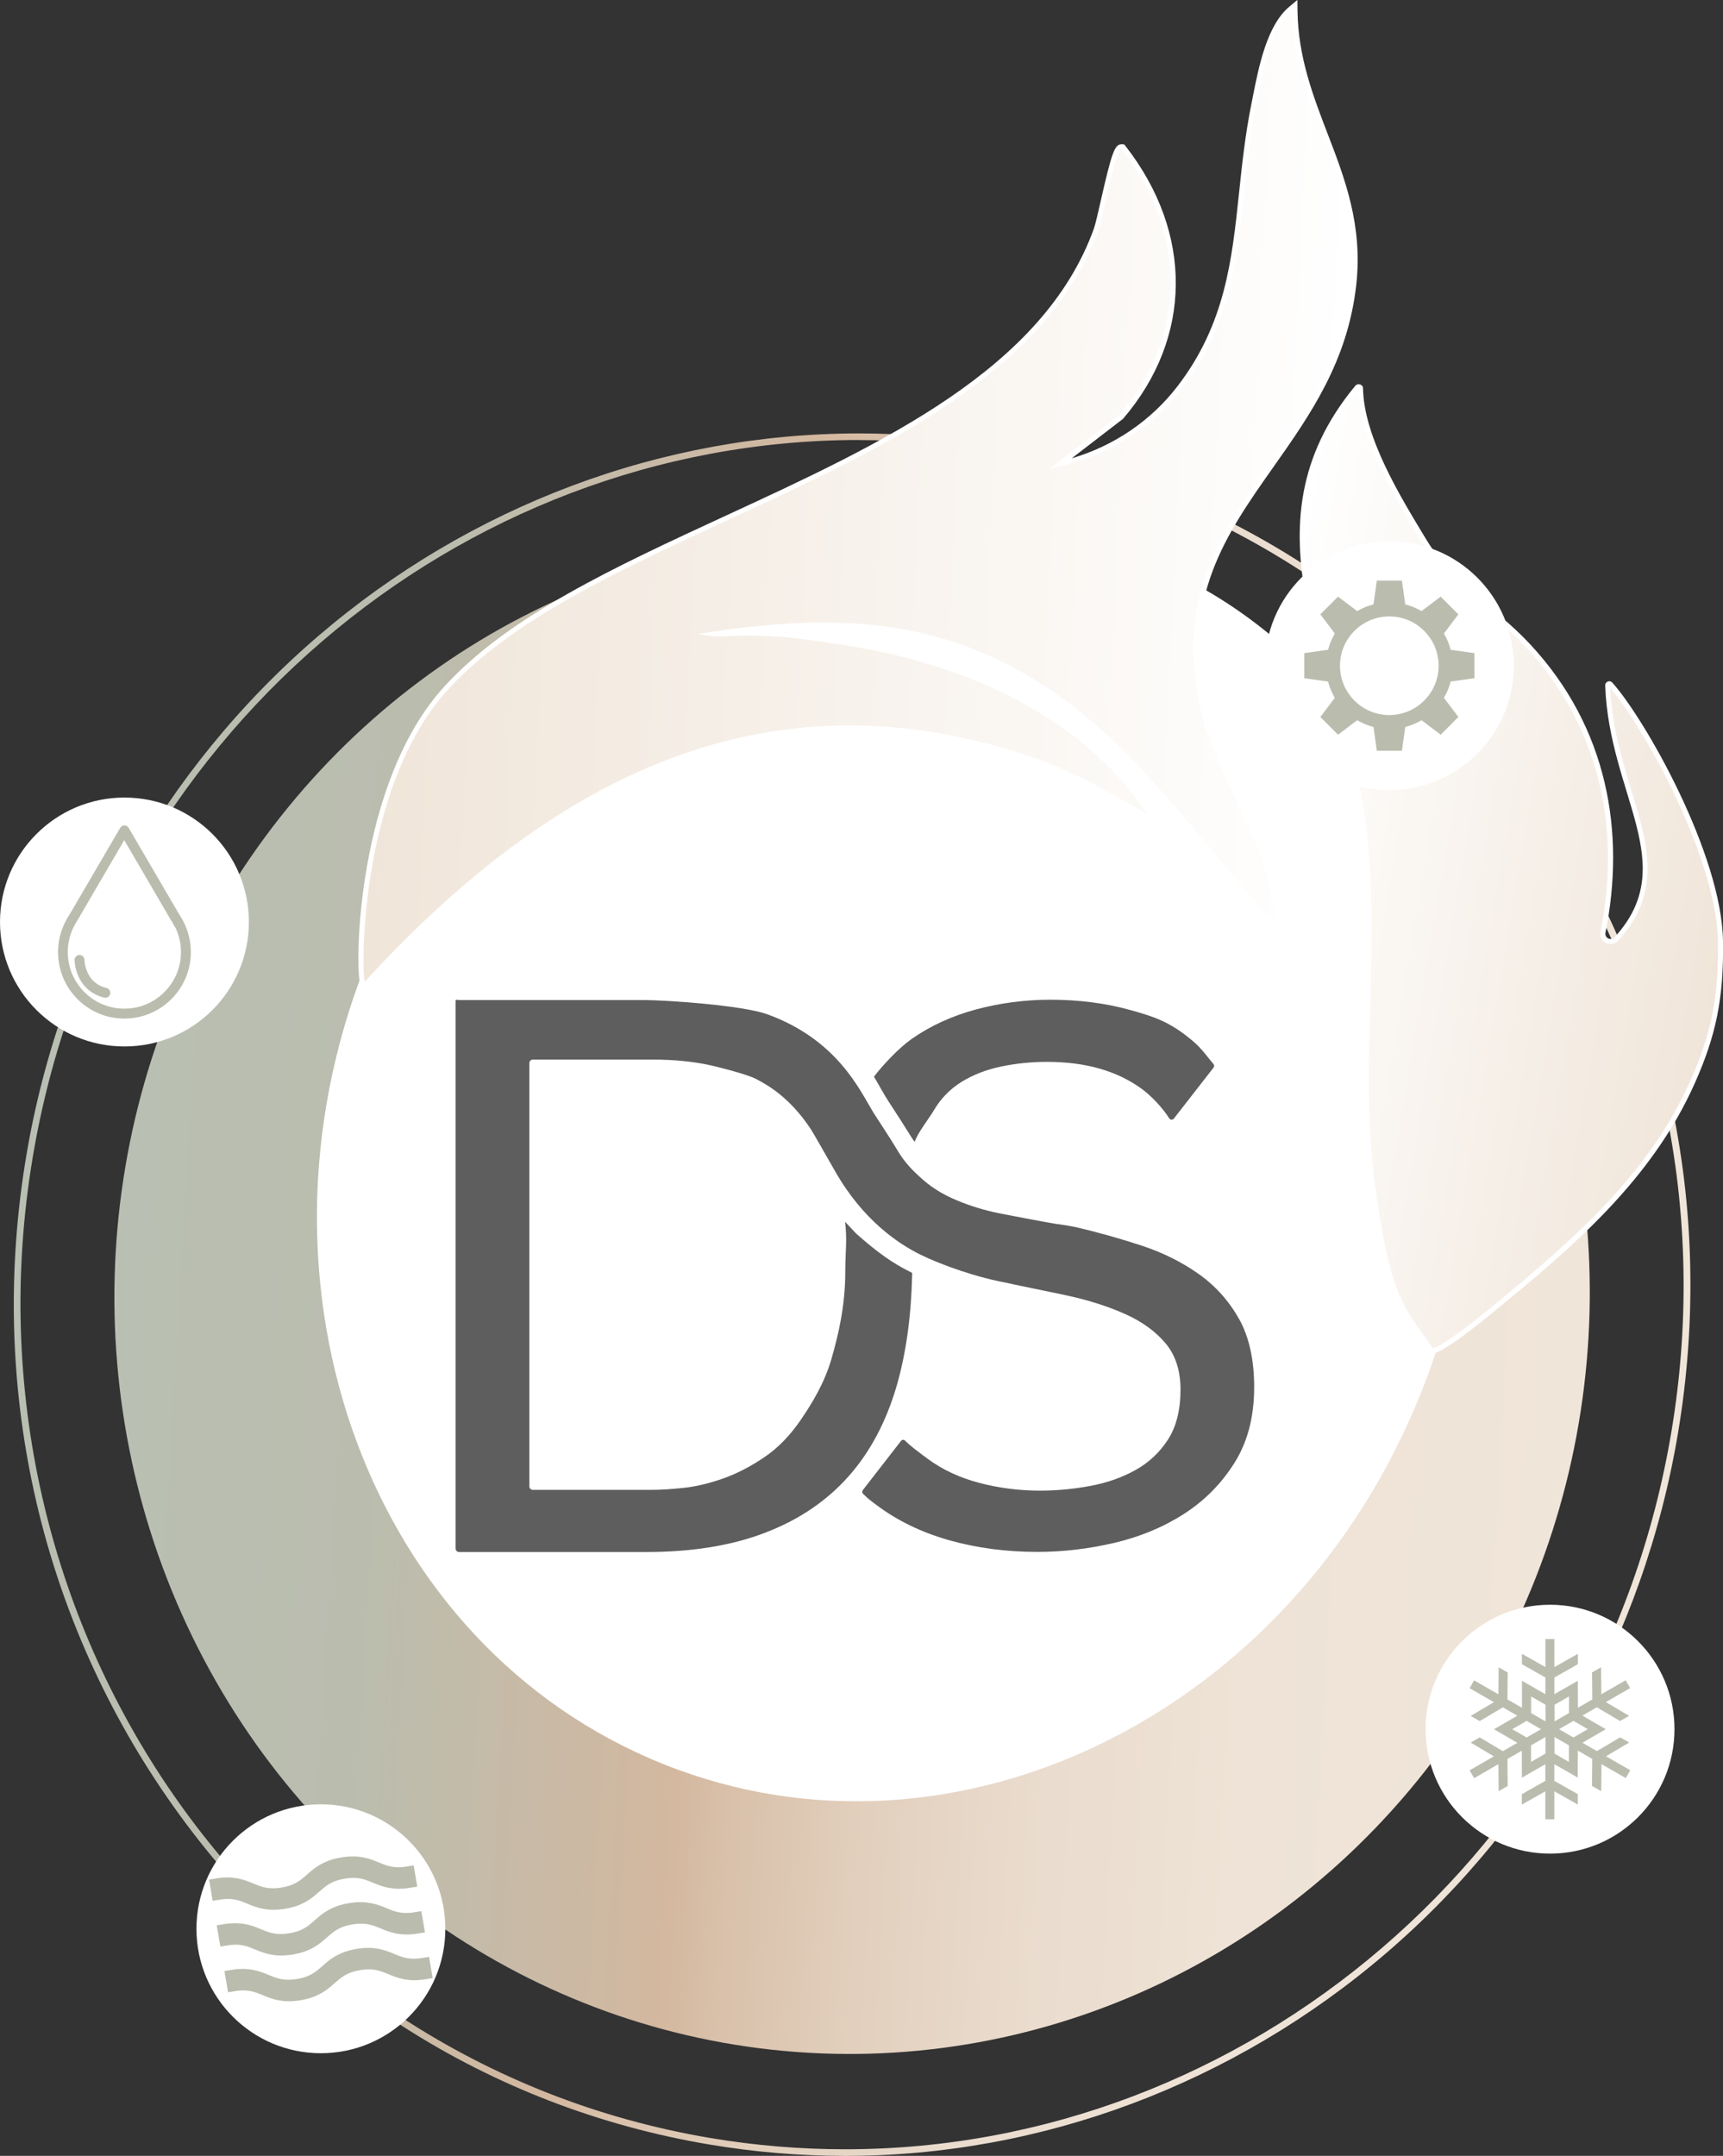 <svg xmlns="http://www.w3.org/2000/svg" xmlns:xlink="http://www.w3.org/1999/xlink" id="Ebene_2" viewBox="0 0 259.61 324.8"><rect x="0" y="0" width="259.61" height="324.8" fill="#333333" stroke="none"/><defs><style>      .cls-1, .cls-2, .cls-3, .cls-4 {        fill: #babdae;      }      .cls-2 {        stroke: #fff;        stroke-width: 1.5px;      }      .cls-2, .cls-3, .cls-4 {        stroke-miterlimit: 10;      }      .cls-5 {        fill: url(#Unbenannter_Verlauf_105-2);      }      .cls-3 {        stroke-width: .25px;      }      .cls-3, .cls-4 {        stroke: #babdae;      }      .cls-6 {        fill: #fff;      }      .cls-4 {        stroke-width: 2px;      }      .cls-7 {        fill: #5e5e5e;      }      .cls-8 {        fill: url(#Unbenannter_Verlauf_105);      }      .cls-9 {        fill: url(#Unbenannter_Verlauf_70);      }      .cls-10 {        fill: url(#Unbenannter_Verlauf_71);      }    </style><linearGradient id="Unbenannter_Verlauf_105" data-name="Unbenannter Verlauf 105" x1="3.96" y1="174.14" x2="252.81" y2="215.96" gradientUnits="userSpaceOnUse"><stop offset="0" stop-color="#b9bfb2"></stop><stop offset=".18" stop-color="#babdae"></stop><stop offset=".38" stop-color="#d1b8a1"></stop><stop offset=".4" stop-color="#d4b8a0"></stop><stop offset=".44" stop-color="#d9c1ab"></stop><stop offset=".54" stop-color="#e3d1bf"></stop><stop offset=".65" stop-color="#eadcce"></stop><stop offset=".78" stop-color="#eee3d6"></stop><stop offset="1" stop-color="#f0e5d9"></stop></linearGradient><linearGradient id="Unbenannter_Verlauf_105-2" data-name="Unbenannter Verlauf 105" x1="16.9" y1="167.4" x2="239.18" y2="167.4" gradientTransform="translate(295.78 67.01) rotate(90)" xlink:href="#Unbenannter_Verlauf_105"></linearGradient><linearGradient id="Unbenannter_Verlauf_70" data-name="Unbenannter Verlauf 70" x1="59.2" y1="46.82" x2="203.92" y2="46.82" gradientTransform="translate(.96 20.21) rotate(2.7) scale(1 1.03)" gradientUnits="userSpaceOnUse"><stop offset="0" stop-color="#f0e5d9"></stop><stop offset="1" stop-color="#fff"></stop></linearGradient><linearGradient id="Unbenannter_Verlauf_71" data-name="Unbenannter Verlauf 71" x1="190.72" y1="158.38" x2="259.65" y2="158.38" gradientTransform="translate(10.71 -50.46) rotate(9.54) scale(1.07 .92)" gradientUnits="userSpaceOnUse"><stop offset="0" stop-color="#fff"></stop><stop offset="1" stop-color="#f0e5d9"></stop></linearGradient></defs><g id="Ebene_1-2" data-name="Ebene_1"><path class="cls-8" d="M129.41,66.3c6.71,0,13.5.55,20.33,1.7,68.17,11.46,113.88,77.63,102.08,147.8-10.61,63.14-64.17,108.01-124.47,108.01-6.71,0-13.5-.55-20.33-1.7C38.85,310.64-6.85,244.47,4.94,174.3c10.61-63.14,64.17-108,124.47-108.01M129.42,65.3v1-1c-29.62,0-58.57,10.86-81.52,30.57C24.7,115.78,9.09,143.58,3.96,174.14c-5.75,34.19,1.79,68.52,21.22,96.65,19.44,28.14,48.45,46.71,81.69,52.3,6.78,1.14,13.67,1.72,20.49,1.72,29.61,0,58.56-10.86,81.52-30.57,23.2-19.92,38.8-47.72,43.94-78.27,5.75-34.19-1.79-68.52-21.22-96.65-19.44-28.14-48.45-46.71-81.69-52.3-6.78-1.14-13.67-1.72-20.48-1.72h0Z"></path><ellipse class="cls-5" cx="128.38" cy="195.05" rx="114.39" ry="111.14" transform="translate(-73.73 312.01) rotate(-86.7)"></ellipse><path class="cls-6" d="M213.43,211.49c-20.27,48.36-71.97,72.3-115.47,53.46-43.5-18.83-62.33-73.3-42.05-121.66,20.27-48.36,75.08-76.83,118.58-58,43.5,18.83,59.21,77.84,38.94,126.2Z"></path><g><path class="cls-9" d="M54.62,148c-.45-1.03-1.18-29.33,12.71-44.42,9.7-10.54,25.49-17.83,42.21-25.55,23.56-10.88,47.92-22.13,55.62-43.42.25-.68.65-2.43,1.07-4.29,1.54-6.75,2.03-8.21,2.78-8.21h.18l.12.15c10.08,12.97,9.96,28.5-.32,40.54l-9.22,7.1c7.21-1.69,13.55-5.74,17.98-11.51,7.22-9.42,8.24-19.06,9.32-29.27.45-4.27.92-8.69,1.84-13.31l.2-1.02c.89-4.53,2.11-10.72,5.38-13.47l.61-.51v.79c.08,7.04,2.36,12.94,4.55,18.65,2.61,6.77,5.3,13.77,4.31,22.64-1.29,11.48-6.94,19.5-12.41,27.25-7.19,10.2-13.98,19.83-10.37,36.31,1.01,4.59,3.16,9.18,5.25,13.61,2.87,6.1,5.83,12.4,6.1,19.13l.04,1.01-.69-.74c-3.47-3.71-6.8-7.72-10.02-11.6-5.96-7.17-12.12-14.58-19.41-20.38-11.59-9.21-23.42-13.31-38.37-13.31-4.9,0-10.14.43-16.34,1.34.22.01.44.02.67.02.54,0,1.01-.03,1.44-.06.28-.02.54-.04.78-.04.77-.02,1.5-.03,2.2-.03,4.75,0,7.9.47,12.67,1.18l1.17.17c12.24,1.8,34.55,7.55,46.52,25.77l.89,1.35-1.39-.82c-5.92-3.49-11.3-6.55-17.11-8.53-9.33-3.2-18.6-4.82-27.54-4.82-25.31,0-49.11,12.58-72.75,38.45l-.11.12h-.18s-.25,0-.25,0l-.13-.26Z"></path><path class="cls-6" d="M194.74,1.59c.17,15.49,10.67,25.02,8.85,41.25-2.95,26.36-29.19,34.39-22.78,63.69,2.38,10.88,10.88,21.1,11.35,32.67-9.9-10.57-18.2-23.05-29.48-32.02-12.49-9.92-24.84-13.39-38.6-13.39-5.98,0-12.23.65-18.88,1.72,1.28.3,2.32.38,3.2.38s1.61-.08,2.23-.1c.77-.02,1.5-.03,2.19-.03,5.1,0,8.42.55,13.79,1.34,17.33,2.55,36.07,10.09,46.26,25.6-5.52-3.26-11.13-6.5-17.17-8.57-9.57-3.28-18.77-4.84-27.66-4.84-26.88,0-50.83,14.28-73.03,38.57,0,0-.01,0-.02,0-.54,0-1.22-29.04,12.6-44.06,23.52-25.54,84.76-32.73,97.91-69.1.73-2.02,2.55-12.25,3.49-12.25,0,0,0,0,.01,0,9.6,12.34,10.24,27.71-.31,40.06l-10.45,8.04c7.71-1.41,14.8-5.47,19.8-11.98,10.28-13.41,8.07-26.93,11.23-42.74.9-4.5,2.03-11.4,5.46-14.27M195.47,0l-1.22,1.02c-3.38,2.83-4.61,9.11-5.51,13.69l-.2,1.01c-.93,4.64-1.4,9.07-1.85,13.35-1.07,10.15-2.09,19.74-9.24,29.08-4,5.22-9.59,9.02-15.97,10.9l7.68-5.91.06-.05.05-.06c10.4-12.18,10.53-27.9.33-41.01l-.2-.26-.33-.03h-.03s-.04,0-.04,0c-1.04,0-1.48,1.19-3.14,8.5-.42,1.84-.81,3.58-1.05,4.24-7.64,21.15-31.94,32.36-55.43,43.21-16.75,7.74-32.57,15.04-42.33,25.64-13.54,14.7-13.58,42.99-12.77,44.83.16.36.48.49.72.49h.33l.24-.25c23.57-25.79,47.27-38.33,72.47-38.33,8.9,0,18.12,1.61,27.42,4.8,5.77,1.98,11.13,5.02,17.04,8.5l2.78,1.64-1.77-2.7c-5.17-7.87-18.13-21.71-46.78-25.93l-1.17-.17c-4.18-.62-7.12-1.06-10.97-1.16,3.39-.33,6.51-.49,9.5-.49,14.86,0,26.62,4.08,38.13,13.23,7.27,5.78,13.42,13.17,19.36,20.33,3.22,3.88,6.56,7.89,10.04,11.61l1.38,1.47-.08-2.01c-.27-6.8-3.26-13.14-6.14-19.27-2.17-4.62-4.23-8.98-5.22-13.53-3.57-16.32,3.17-25.89,10.31-36.02,5.5-7.8,11.18-15.86,12.48-27.43,1-8.97-1.71-16.01-4.33-22.82-2.18-5.68-4.44-11.55-4.52-18.52l-.02-1.59h0Z"></path></g><g><path class="cls-10" d="M215.83,203.57s-.13-.06-.18-.12c-.48-.69-.93-1.33-1.36-1.93-3.46-4.84-5.37-7.5-7.46-22.89-1.27-9.33-1-18.53-.74-27.42.26-8.76.52-17.83-.68-27.02-.87-6.65-2.74-13.14-4.55-19.43-4.62-16.02-8.98-31.15,3.64-46.39.07-.08.15-.1.21-.1.11,0,.28.07.29.25.12,7.29,5.27,15.82,9.02,22.05l.39.64c3.07,5.09,6.24,7.69,9.61,10.45,1.99,1.63,4.06,3.32,6.21,5.62,10.61,11.36,14.62,26.7,11.3,43.19-.07.35.01.69.23.95.22.27.57.43.92.43h0c.33,0,.64-.14.87-.39,6.51-7.12,4.38-14.13,1.91-22.25-1.41-4.65-3.02-9.92-3.23-15.94,0-.07.02-.12.06-.17.05-.05.12-.08.19-.08.06,0,.12.03.16.08,4.97,5.53,16.38,25.89,16.58,38.71.13,8.37-.97,13.91-4.19,21.18-6.22,14.02-17.46,23.93-30.43,34.53l-.12.09c-5.64,4.61-7.83,5.79-8.66,5.96Z"></path><path class="cls-6" d="M204.78,58.61h0,0M204.63,58.8c.25,7.33,5.34,15.77,9.07,21.96l.38.64c3.1,5.15,6.3,7.77,9.69,10.54,1.98,1.63,4.04,3.31,6.17,5.59,10.53,11.27,14.51,26.49,11.21,42.86-.09.46.02.91.31,1.26.29.36.75.57,1.21.57.44,0,.85-.18,1.15-.51,6.65-7.27,4.49-14.38,1.99-22.61-1.38-4.53-2.94-9.66-3.2-15.47,5.06,5.88,16.04,25.66,16.24,38.18.13,8.31-.96,13.81-4.16,21.02-6.19,13.95-17.39,23.83-30.32,34.39l-.12.1c-5.46,4.46-7.55,5.6-8.34,5.84-.46-.67-.9-1.28-1.32-1.86-3.43-4.79-5.32-7.43-7.4-22.73-1.26-9.3-.99-18.48-.73-27.36.26-8.78.52-17.86-.68-27.08-.87-6.67-2.75-13.18-4.57-19.48-4.57-15.85-8.89-30.83,3.41-45.85M204.71,57.89c-.18,0-.37.07-.5.23-17.76,21.44-2.24,42.64.83,66.1,2.42,18.5-1.1,35.89,1.42,54.44,2.36,17.39,4.53,18.68,8.89,24.99.1.14.31.29.49.29.02,0,.04,0,.06,0,1.96-.39,7.64-5.06,8.96-6.14,12.09-9.87,24.05-20.05,30.53-34.67,3.1-6.98,4.36-12.63,4.22-21.34-.2-13.13-11.79-33.51-16.68-38.95-.12-.14-.29-.2-.44-.2-.33,0-.64.26-.63.64.59,16.57,11.45,26.95,1.42,37.92-.17.19-.39.27-.6.27-.46,0-.89-.39-.78-.94,3.02-15,.42-30.88-11.4-43.52-5.79-6.2-10.92-7.96-15.77-16.01-3.66-6.07-9.23-15.06-9.36-22.5,0-.38-.33-.61-.66-.61h0Z"></path></g><circle class="cls-6" cx="233.55" cy="260.52" r="18.75"></circle><circle class="cls-6" cx="209.34" cy="100.29" r="18.75"></circle><circle class="cls-6" cx="18.75" cy="138.91" r="18.75"></circle><circle class="cls-6" cx="48.35" cy="290.59" r="18.75"></circle><path class="cls-7" d="M137.83,172.05c.26-1.12,2.28-3.74,2.8-4.64,1.05-1.83,2.46-3.29,4.21-4.39,1.76-1.09,3.76-1.87,6.03-2.34,2.26-.47,4.56-.7,6.9-.7,5.77,0,10.51,1.35,14.22,4.04,1.46,1.06,3.19,2.89,4.18,4.47.15.24.49.28.68.06l5.99-7.69c.13-.16.13-.39,0-.55-.91-1.04-1.72-2.28-3-3.37-3.57-3.05-5.99-3.78-9.65-4.8-3.67-1.01-7.65-1.52-11.94-1.52-3.82,0-7.55.49-11.18,1.46-3.63.98-6.87,2.46-9.71,4.45-1.9,1.33-4.29,3.87-5.68,5.68.92,1.55,1.58,2.8,2.19,3.72,2.78,4.22,3.68,5.88,3.97,6.11Z"></path><path class="cls-7" d="M186.69,198.72c-1.52-2.73-3.55-4.99-6.09-6.79-2.54-1.79-5.4-3.22-8.6-4.27-3.2-1.05-6.46-1.97-9.77-2.75-.7-.16-1.75-.33-2.81-.48,0,0-.01,0-.02,0,0,0-.02,0-.02,0-.12-.02-.24-.04-.35-.05-1.72-.28-7.51-1.39-8.3-1.55-2.3-.45-4.51-1.12-6.64-2.02-2.13-.89-3.95-2.04-5.46-3.46-.81-.75-2.19-1.97-3.41-4.04-1.21-2.04-3.09-4.83-3.66-5.75-1.99-3.26-5.37-10.9-15.93-14.74-3.83-1.39-15.51-2.15-18.47-2.15h-27.99c-.29,0-.52-.16-.52.13v82.51c0,.29.23.52.52.52h28.15c6.94,0,12.95-.97,18.02-2.93,5.07-1.95,9.24-4.78,12.52-8.48,3.28-3.7,5.69-8.27,7.26-13.69,1.4-4.86,2.16-10.37,2.31-16.51,0-.16.06-.42-.09-.5-2.81-1.36-5.22-3.09-8.34-5.87l-1.68-1.78c.36,2.65.04,4.47.04,7.51,0,5.15-1.04,9.54-2.09,13.17-1.05,3.63-2.91,6.65-4.55,9.07-1.64,2.42-3.49,4.33-5.56,5.73-2.07,1.4-4.15,2.48-6.26,3.22-2.11.74-4.1,1.21-5.97,1.4-1.87.2-3.43.29-4.68.29h-17.97c-.29,0-.52-.23-.52-.52v-63.78c0-.29.23-.52.52-.52h18.05c3.26,0,6.18.29,8.78.87.15.03.31.07.46.11.29.07.57.14.85.21h0c2.32.58,4.65,1.27,5.58,1.77,1.53.82,4.9,2.61,8.12,7.45.44.67,2.11,3.63,3.78,6.54,4.15,7.24,9.42,10.78,12.79,12.44,3.37,1.65,8.46,3.36,12.21,4.09.04,0,.08.01.13.02,3.21.71,6.8,1.4,9.87,2.07,3.2.7,6.06,1.62,8.6,2.75,2.53,1.13,4.56,2.59,6.09,4.39,1.52,1.8,2.28,4.14,2.28,7.02,0,3.04-.63,5.54-1.87,7.49-1.25,1.95-2.89,3.49-4.92,4.62-2.03,1.13-4.31,1.93-6.85,2.4-2.54.47-5.05.7-7.55.7-3.12,0-6.16-.39-9.13-1.17-2.97-.78-5.56-1.99-7.78-3.63-1.26-.93-2.74-2.03-3.36-2.7-.18-.19-.47-.21-.64-.01l-5.76,7.42c-.14.17-.13.41.02.56.79.78,1.11,1.01,2.01,1.68,3.16,2.38,6.83,4.15,11,5.33,4.17,1.17,8.6,1.75,13.28,1.75,3.82,0,7.66-.45,11.53-1.35,3.86-.9,7.35-2.34,10.47-4.33,3.12-1.99,5.68-4.56,7.67-7.72s2.98-6.96,2.98-11.41c0-4.13-.76-7.57-2.28-10.3Z"></path><g><path class="cls-3" d="M18.75,153.33c2.61,0,5.07-1.01,6.93-2.84,1.89-1.86,2.93-4.34,2.95-6.98,0-1.57-.34-3.07-1.03-4.46,0-.02-.01-.03-.02-.05-.13-.26-.28-.52-.43-.77h0c-.14-.24-.29-.47-.43-.71l-7.44-12.73c-.11-.19-.31-.31-.53-.31s-.42.12-.53.31l-7.44,12.73c-.14.23-.28.47-.43.7h0c-.15.25-.3.51-.43.78,0,.02-.02.03-.02.05-.68,1.37-1.03,2.85-1.03,4.4,0,2.62,1.02,5.09,2.86,6.96,1.85,1.86,4.3,2.9,6.92,2.93.03,0,.06,0,.1,0ZM26.48,139.57s0,0,0,0c.61,1.22.92,2.54.91,3.92-.01,2.31-.93,4.48-2.58,6.11-1.65,1.63-3.84,2.51-6.15,2.49-2.29-.02-4.44-.93-6.06-2.56-1.62-1.63-2.51-3.79-2.51-6.09,0-1.36.31-2.66.91-3.87,0,0,0,0,0,0,0,0,0,0,0,0,.12-.23.25-.47.38-.69h0c.15-.24.3-.49.44-.73l6.9-11.82,6.9,11.82c.14.25.3.49.44.73h0c.14.23.27.46.38.69,0,0,0,0,0,0Z"></path><path class="cls-3" d="M15.88,150.2c.28,0,.53-.19.6-.47.08-.33-.12-.67-.45-.75-1.42-.35-2.42-1.19-2.99-2.49-.42-.97-.44-1.86-.44-1.87,0-.34-.28-.62-.62-.62s-.62.28-.62.62c0,.05,0,1.14.54,2.36.5,1.15,1.57,2.63,3.82,3.2.05.01.1.02.15.02Z"></path></g><path class="cls-2" d="M207.23,86.72c-.28,0-.46.22-.5.5l-.46,3.25c-.59.18-1.17.42-1.71.71l-2.62-1.98c-.11-.08-.24-.13-.36-.14-.12,0-.24.04-.34.14l-.93.93-1.13,1.13-.93.93c-.19.19-.17.48,0,.7l1.98,2.62c-.29.55-.53,1.12-.71,1.71l-3.25.46c-.27.04-.5.22-.5.5v4.22c0,.28.22.46.5.5l3.25.46c.18.59.42,1.16.71,1.71l-1.98,2.62c-.17.22-.19.51,0,.7l.93.93,1.13,1.13.93.93c.19.19.48.17.7,0l2.62-1.98c.55.29,1.12.53,1.71.71l.46,3.25c.04.27.22.5.5.5h4.22c.28,0,.46-.22.5-.5l.46-3.25c.59-.18,1.16-.42,1.71-.71l2.62,1.98c.22.17.51.19.7,0l.93-.93,1.13-1.13.93-.93c.19-.19.17-.48,0-.7l-1.98-2.62c.29-.55.53-1.12.71-1.71l3.25-.46c.27-.04.5-.22.5-.5v-4.22c0-.28-.22-.46-.5-.5l-3.25-.46c-.18-.59-.42-1.17-.71-1.71l1.98-2.62c.17-.22.19-.51,0-.7l-.93-.93-1.13-1.13-.93-.93c-.1-.1-.22-.14-.34-.14-.12,0-.25.05-.36.14l-2.62,1.98c-.55-.29-1.12-.53-1.71-.71l-.46-3.25c-.04-.27-.22-.5-.5-.5h-4.22ZM209.32,93.62s0,0,.01,0c3.69,0,6.68,2.99,6.68,6.68,0,3.69-2.99,6.68-6.68,6.68-3.69,0-6.68-2.99-6.68-6.68,0-3.68,2.98-6.67,6.66-6.68Z"></path><g><path class="cls-4" d="M34.97,297.78c2.46-.41,3.83.15,5.16.7,1.29.53,2.52,1.04,4.79.66s3.26-1.26,4.31-2.18c1.08-.95,2.19-1.94,4.65-2.35s3.83.15,5.16.7c1.29.53,2.52,1.04,4.79.66l.21,1.23c-2.46.41-3.83-.15-5.16-.7-1.29-.53-2.52-1.04-4.79-.66s-3.26,1.26-4.31,2.18c-1.08.95-2.19,1.94-4.65,2.35-2.46.41-3.83-.15-5.16-.7-1.29-.53-2.52-1.04-4.79-.66l-.21-1.23Z"></path><path class="cls-4" d="M33.81,290.89c2.46-.41,3.83.15,5.16.7,1.29.53,2.52,1.04,4.79.66s3.26-1.26,4.31-2.18c1.08-.95,2.19-1.94,4.65-2.35,2.46-.41,3.83.15,5.16.7,1.29.53,2.52,1.04,4.79.66l.21,1.23c-2.46.41-3.83-.15-5.16-.7-1.29-.53-2.52-1.04-4.79-.66s-3.26,1.26-4.31,2.18c-1.08.95-2.19,1.94-4.65,2.35s-3.83-.15-5.16-.7c-1.29-.53-2.52-1.04-4.79-.66l-.21-1.23Z"></path><path class="cls-4" d="M32.65,284c2.46-.41,3.83.15,5.16.7,1.29.53,2.52,1.04,4.79.66s3.26-1.26,4.31-2.18c1.08-.95,2.19-1.94,4.65-2.35s3.83.15,5.16.7c1.29.53,2.52,1.04,4.79.66l.21,1.23c-2.46.41-3.83-.15-5.16-.7-1.29-.53-2.52-1.04-4.79-.66s-3.26,1.26-4.31,2.18c-1.08.95-2.19,1.94-4.65,2.35s-3.83-.15-5.16-.7c-1.29-.53-2.52-1.04-4.79-.66l-.21-1.23Z"></path></g><path class="cls-1" d="M241.26,269.85l.04-4.07,3.66,2.11.68-1.18-3.34-1.93-.32-.18,3.5-2.07-1.36-.78-2.12,1.25-1.39.82-2.17-1.25,1.25-.74,2.26-1.31-2.27-1.31-1.25-.74,2.17-1.25,3.5,2.07,1.36-.78-3.5-2.07,3.66-2.11-.68-1.18-3.66,2.11-.04-4.07-1.36.78.04,4.07-2.17,1.25v-1.46s-.01-2.61-.01-2.61l-2.26,1.3-1.27.72v-2.51l3.54-2v-1.57l-3.54,2v-4.22h-1.36v4.22l-3.54-2v1.57l3.54,2v2.51l-1.26-.71-2.27-1.31v4.07s-2.19-1.25-2.19-1.25l.02-2.13.02-1.93-1.36-.78-.04,4.07-3.66-2.11-.68,1.18,3.66,2.11-3.5,2.07,1.36.78,3.5-2.07,1.14.66,1.03.59-1.25.74-2.27,1.31.69.4,1.58.91,1.25.74-2.17,1.25-3.5-2.07-1.36.78,3.5,2.07-3.66,2.11.68,1.18,3.66-2.11.04,4.07,1.36-.78-.04-4.07,2.17-1.25v1.44s.01,2.63.01,2.63l2.28-1.32,1.25-.71v2.51l-3.54,2v1.57l3.54-2v4.22h1.36v-4.22l3.54,2v-1.57l-3.54-2v-2.51l1.26.71,2.27,1.31v-2.62s.01-1.45.01-1.45l2.17,1.25-.04,4.07,1.36.78ZM228.9,261.12l-1.05-.6,2.17-1.25,1.85,1.07.32.18-2.17,1.25-1.12-.65ZM232.86,264.2l-2.17,1.25v-2.5s1.85-1.07,1.85-1.07l.32-.18v2.5ZM232.86,259.34l-1.94-1.12-.22-.13v-2.13s0-.37,0-.37l2.17,1.25v2.5ZM234.23,256.84l2.17-1.25v2.5l-1.85,1.07-.32.18v-2.5ZM236.39,265.45l-2.17-1.25v-2.5l2.06,1.19.11.06v2.5ZM237.08,261.77l-2.17-1.25,2.06-1.19.11-.06,1.25.72.91.53-2.17,1.25Z"></path></g></svg>